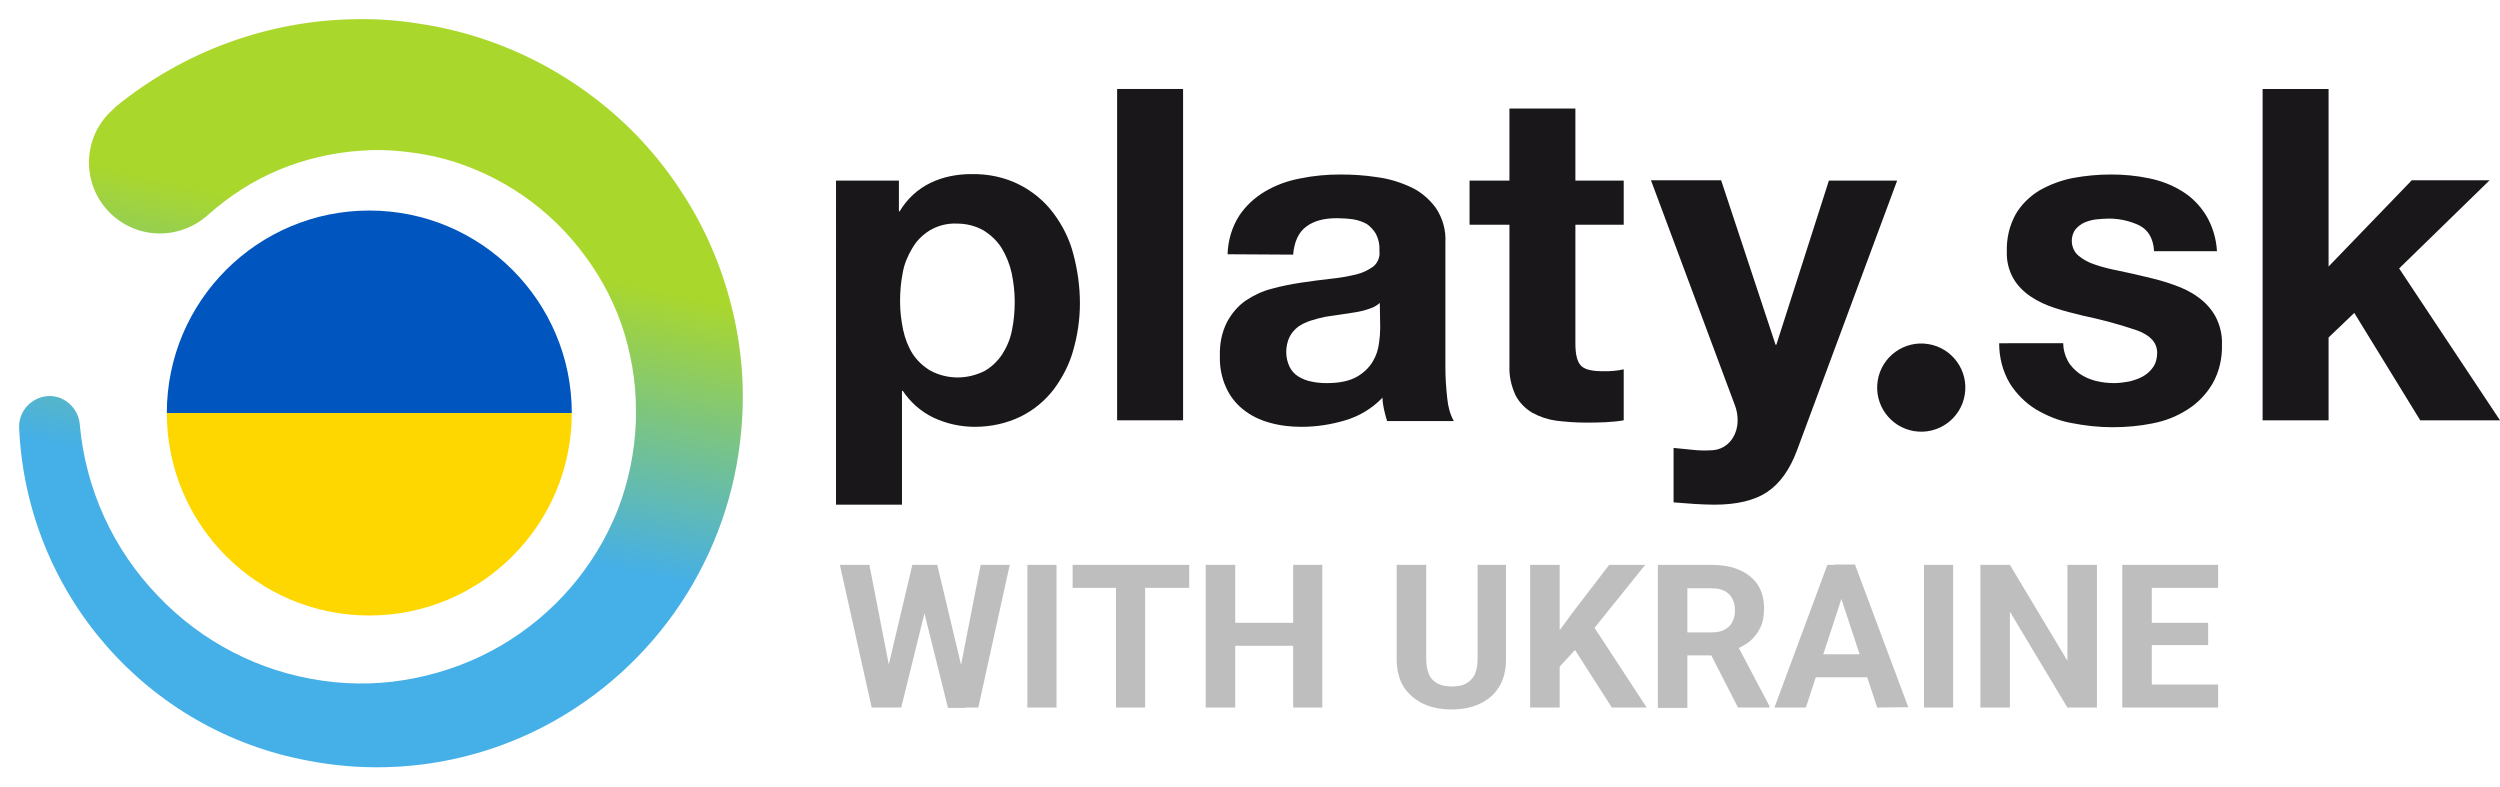 <?xml version="1.0" encoding="utf-8"?>
<!-- Generator: Adobe Illustrator 26.0.3, SVG Export Plug-In . SVG Version: 6.00 Build 0)  -->
<svg version="1.1" id="Layer_1" xmlns="http://www.w3.org/2000/svg" xmlns:xlink="http://www.w3.org/1999/xlink" x="0px" y="0px"
	 viewBox="0 0 651.9 205.1" style="enable-background:new 0 0 651.9 205.1;" xml:space="preserve">
<style type="text/css">
	.st0{fill:url(#SVGID_1_);}
	.st1{fill:#0055BF;}
	.st2{fill:#FFD700;}
	.st3{opacity:0.5;fill:#7F7F7F;enable-background:new    ;}
	.st4{fill:#1A171B;}
</style>
<linearGradient id="SVGID_1_" gradientUnits="userSpaceOnUse" x1="110.592" y1="61.688" x2="94.592" y2="133.688">
	<stop  offset="0" style="stop-color:#AAD72C"/>
	<stop  offset="1" style="stop-color:#45AFE7"/>
</linearGradient>
<path class="st0" d="M30.2,27.8C47.9,13.4,69.9,5.3,92.8,5c5.6-0.1,11.2,0.3,16.7,1.2c16.6,2.5,32.3,9.2,45.6,19.4
	c8.8,6.7,16.4,14.9,22.4,24.1c6.1,9.2,10.5,19.3,13.2,30c2.7,10.6,3.6,21.5,2.6,32.4c-2.8,32.8-22.1,61.9-51.2,77.2
	c-18.9,9.9-40.6,13.1-61.5,9.1C38.3,190.7,7,154.8,5,111.8c-0.3-4.4,3-8.1,7.3-8.5s8.1,3,8.5,7.3l0,0v0.1
	c1.5,16.8,8.7,32.6,20.4,44.7c11.4,12,26.5,19.8,42.9,22.1c4,0.6,8.1,0.8,12.2,0.7c4-0.1,8-0.6,12-1.4c7.9-1.6,15.4-4.4,22.4-8.5
	c13.8-8.1,24.5-20.5,30.4-35.4c2.8-7.3,4.4-15,4.7-22.8c0.1-3.9,0-7.8-0.5-11.6c-0.5-3.8-1.3-7.6-2.4-11.3
	c-2.2-7.3-5.7-14.2-10.3-20.4c-9-12.3-21.8-21.2-36.5-25.3c-3.6-1-7.3-1.6-11-2S97.7,39,94,39.3c-7.3,0.5-14.6,2.2-21.3,5
	s-12.9,6.8-18.3,11.6C46.6,63,34.9,62.4,28,54.8s-6.3-19.4,1.4-26.2L30,28L30.2,27.8z"/>
<g>
	<path class="st1" d="M96.3,54.9c-29.1,0-52.8,23.6-52.8,52.8h105.6C149.1,78.6,125.5,54.9,96.3,54.9z"/>
	<path class="st2" d="M96.3,160.5c29.1,0,52.8-23.6,52.8-52.8H43.5C43.5,136.9,67.2,160.5,96.3,160.5z"/>
</g>
<path class="st3" d="M230.5,178.6l7.4-31.3h4.1l0.9,5.2l-7.9,32h-4.5V178.6z M226.7,147.3l6.1,31.3l-0.5,5.9h-5l-8.3-37.2H226.7z
	 M249.6,178.5l6.1-31.2h7.6l-8.2,37.2h-5L249.6,178.5z M244.4,147.3l7.5,31.5l-0.2,5.8h-4.5l-8-32.1l1-5.2H244.4z M275.5,147.3v37.2
	h-7.6v-37.2H275.5z M298.6,147.3v37.2H291v-37.2H298.6z M310.1,147.3v6h-30.4v-6H310.1z M339.3,162.4v6h-19.4v-6H339.3z
	 M322.1,147.3v37.2h-7.7v-37.2H322.1z M344.8,147.3v37.2h-7.6v-37.2H344.8z M385.1,147.3h7.6v24.6c0,2.9-0.6,5.3-1.8,7.2
	c-1.2,2-2.9,3.4-5,4.4s-4.6,1.5-7.4,1.5s-5.3-0.5-7.4-1.5s-3.8-2.5-5.1-4.4c-1.2-2-1.8-4.4-1.8-7.2v-24.6h7.7v24.6
	c0,1.7,0.3,3,0.8,4.1s1.3,1.8,2.3,2.3s2.2,0.7,3.6,0.7s2.6-0.2,3.6-0.7s1.7-1.3,2.3-2.3c0.5-1.1,0.8-2.4,0.8-4.1v-24.6H385.1z
	 M406.7,147.3v37.2H399v-37.2H406.7z M429,147.3l-14.8,18.4l-8.5,9.2l-1.4-7.3l5.8-7.9l9.5-12.4H429z M420.3,184.5l-11-17.2l5.7-4.8
	l14.4,22H420.3z M432.3,147.3h13.9c2.8,0,5.3,0.4,7.3,1.3c2.1,0.9,3.6,2.1,4.8,3.8c1.1,1.7,1.7,3.7,1.7,6.2c0,2-0.3,3.7-1,5.1
	c-0.7,1.4-1.6,2.6-2.8,3.6c-1.2,0.9-2.6,1.7-4.3,2.3l-2.4,1.3h-12.1l-0.1-6h9c1.3,0,2.5-0.2,3.4-0.7s1.6-1.1,2-2
	c0.5-0.9,0.7-1.8,0.7-3s-0.2-2.2-0.7-3.1c-0.4-0.9-1.1-1.5-2-2s-2-0.7-3.4-0.7H440v31.2h-7.7V147.3z M453.2,184.5l-8.5-16.6l8.1-0.1
	l8.6,16.3v0.4L453.2,184.5L453.2,184.5z M481,153.6l-10.1,30.9h-8.2l13.8-37.2h5.2L481,153.6z M489.5,184.5l-10.2-30.9l-0.8-6.4h5.2
	l13.9,37.2L489.5,184.5L489.5,184.5z M489,170.6v6h-19.7v-6H489z M509.3,147.3v37.2h-7.6v-37.2H509.3z M546.8,147.3v37.2h-7.7
	l-15-25v25h-7.7v-37.2h7.7l15,25v-25H546.8z M578.4,178.5v6h-19.8v-6H578.4z M561.1,147.3v37.2h-7.7v-37.2H561.1z M575.8,162.4v5.8
	h-17.2v-5.8H575.8z M578.4,147.3v6h-19.8v-6H578.4z"/>
<g>
	<path class="st4" d="M234.4,47.1v8h0.2c1.9-3.2,4.7-5.8,8-7.4c3.3-1.6,7-2.3,10.6-2.3c4.4-0.1,8.8,0.8,12.7,2.8
		c3.5,1.8,6.5,4.3,8.8,7.4c2.4,3.2,4.2,6.8,5.2,10.7c1.1,4.2,1.7,8.4,1.7,12.8c0,4.1-0.6,8.2-1.7,12.1c-1,3.7-2.8,7.2-5.1,10.3
		c-2.3,3-5.2,5.4-8.6,7.1c-3.7,1.8-7.8,2.7-12,2.7c-3.7,0-7.4-0.8-10.8-2.4c-3.3-1.6-6-4-8-7h-0.2v29.7h-17.2V47.1H234.4z
		 M256.8,96.7c1.9-1.1,3.4-2.6,4.6-4.4c1.2-1.9,2.1-4.1,2.5-6.3c0.5-2.4,0.7-4.9,0.7-7.4c0-2.5-0.3-5-0.8-7.4
		c-0.5-2.3-1.4-4.5-2.6-6.5c-1.2-1.9-2.8-3.4-4.7-4.6c-2.1-1.2-4.5-1.8-7-1.8c-2.5-0.1-4.9,0.5-7.1,1.8c-1.9,1.2-3.4,2.7-4.5,4.6
		c-1.2,2-2.1,4.1-2.5,6.4c-0.5,2.5-0.7,5-0.7,7.5c0,2.5,0.3,5,0.8,7.4c0.5,2.3,1.3,4.4,2.5,6.3c1.2,1.8,2.8,3.3,4.7,4.4
		C247.1,99,252.3,99,256.8,96.7L256.8,96.7z"/>
	<path class="st4" d="M308.5,23.2v86.4h-17.2V23.2H308.5z"/>
	<path class="st4" d="M320.1,66.3c0.1-3.5,1.1-7,3-10c1.7-2.6,4.1-4.8,6.8-6.4c2.9-1.7,6-2.8,9.3-3.4c3.4-0.7,6.9-1,10.3-1
		c3.2,0,6.4,0.2,9.6,0.7c3.1,0.4,6,1.3,8.8,2.6c2.6,1.2,4.8,3.1,6.5,5.4c1.8,2.7,2.7,5.9,2.5,9.1v32.6c0,2.7,0.2,5.4,0.5,8.1
		c0.2,2,0.7,4,1.7,5.8h-17.4c-0.3-1-0.6-2-0.8-3c-0.2-1-0.4-2-0.4-3.1c-2.7,2.8-6,4.8-9.7,5.9c-3.7,1.1-7.5,1.7-11.4,1.7
		c-2.8,0-5.6-0.3-8.4-1.1c-2.5-0.7-4.8-1.8-6.8-3.4c-1.9-1.5-3.5-3.5-4.5-5.8c-1.2-2.6-1.7-5.5-1.6-8.3c-0.1-3,0.5-6.1,1.9-8.8
		c1.2-2.2,2.8-4.1,4.8-5.5c2.1-1.4,4.4-2.5,6.8-3.1c2.5-0.7,5.1-1.2,7.7-1.6c2.6-0.4,5.1-0.7,7.6-1c2.2-0.2,4.4-0.6,6.6-1.1
		c1.7-0.4,3.2-1.1,4.6-2.1c1.2-1,1.8-2.5,1.6-4.1c0.1-1.5-0.2-3-0.9-4.4c-0.6-1-1.4-1.9-2.4-2.6c-1.1-0.6-2.3-1-3.5-1.2
		c-1.4-0.2-2.9-0.3-4.3-0.3c-3.4,0-6,0.7-8,2.2c-2,1.5-3.1,3.9-3.4,7.3L320.1,66.3z M359.8,79c-0.8,0.7-1.7,1.2-2.7,1.5
		c-1.1,0.4-2.3,0.7-3.5,0.9c-1.3,0.2-2.6,0.4-3.9,0.6s-2.7,0.4-4.1,0.6c-1.3,0.3-2.6,0.6-3.8,1c-1.2,0.4-2.3,0.9-3.3,1.6
		c-0.9,0.7-1.7,1.6-2.2,2.6c-0.6,1.2-0.9,2.6-0.9,4c0,1.3,0.3,2.7,0.9,3.9c0.5,1,1.3,1.9,2.3,2.5c1,0.6,2.2,1.1,3.4,1.3
		c1.3,0.3,2.7,0.4,4,0.4c3.4,0,6-0.6,7.9-1.7c1.7-1,3.1-2.3,4.1-4c0.9-1.5,1.4-3.1,1.6-4.8c0.2-1.3,0.3-2.6,0.3-3.9L359.8,79z"/>
	<path class="st4" d="M423.4,47.1v11.5h-12.6v31c0,2.9,0.5,4.8,1.5,5.8s2.9,1.4,5.8,1.4c1,0,1.9,0,2.8-0.1c0.9-0.1,1.7-0.2,2.5-0.4
		v13.3c-1.6,0.3-3.2,0.4-4.8,0.5c-1.8,0.1-3.5,0.1-5.2,0.1c-2.5,0-5.1-0.2-7.6-0.5c-2.2-0.3-4.3-1-6.3-2.1c-1.8-1.1-3.3-2.6-4.3-4.5
		c-1.1-2.4-1.7-5-1.6-7.6V58.6h-10.4V47.1h10.4V28.3h17.2v18.8H423.4z"/>
	<path class="st4" d="M460.8,128.3c-3.3,2.2-7.9,3.3-13.8,3.3c-1.8,0-3.5-0.1-5.3-0.2s-3.5-0.3-5.3-0.4v-14.2l5,0.5
		c1.7,0.2,3.4,0.2,5.1,0.1c2-0.1,3.8-1.1,5-2.7c1.1-1.5,1.6-3.3,1.6-5.1c0-1.3-0.2-2.6-0.7-3.9l-21.9-58.7h18.3L463,89.9h0.2
		l13.7-42.8h17.8l-26.1,70.3C466.7,122.5,464.1,126.1,460.8,128.3z"/>
	<path class="st4" d="M539.2,94.1c0.7,1.3,1.8,2.4,3,3.3c1.3,0.9,2.7,1.5,4.2,1.9c1.6,0.4,3.2,0.6,4.9,0.6c1.3,0,2.6-0.2,3.8-0.4
		c1.3-0.3,2.5-0.7,3.6-1.3c1.1-0.6,2-1.4,2.7-2.4c0.8-1.1,1.1-2.5,1.1-3.8c0-2.6-1.7-4.5-5.1-5.8c-4.7-1.6-9.5-2.9-14.3-3.9
		c-2.5-0.6-4.9-1.2-7.3-2c-2.2-0.7-4.4-1.7-6.3-3c-1.8-1.2-3.4-2.8-4.5-4.7c-1.2-2.1-1.8-4.6-1.7-7c-0.1-3.5,0.7-6.9,2.4-9.9
		c1.5-2.5,3.7-4.6,6.2-6.1c2.7-1.5,5.6-2.6,8.7-3.2c3.3-0.6,6.6-0.9,9.9-0.9c3.3,0,6.6,0.3,9.9,1c3,0.6,5.9,1.7,8.5,3.3
		c2.5,1.5,4.6,3.6,6.2,6.1c1.8,2.9,2.8,6.2,3,9.6h-16.4c-0.2-3.3-1.5-5.5-3.8-6.7c-2.5-1.2-5.2-1.8-8-1.8c-1.1,0-2.1,0.1-3.2,0.2
		c-1.1,0.1-2.1,0.4-3.1,0.8c-0.9,0.4-1.7,1-2.4,1.8c-1.5,2.1-1.2,5.1,0.7,6.8c1.3,1.1,2.8,1.9,4.4,2.4c2,0.7,4.1,1.2,6.2,1.6
		c2.3,0.5,4.7,1,7.1,1.6c2.5,0.6,4.9,1.2,7.3,2.1c2.3,0.8,4.4,1.8,6.3,3.2c1.8,1.3,3.4,3,4.5,5c1.2,2.3,1.8,4.8,1.7,7.3
		c0.1,3.6-0.7,7.2-2.5,10.3c-1.6,2.7-3.8,5-6.5,6.7c-2.8,1.8-5.9,3-9.1,3.6c-3.4,0.7-6.9,1-10.5,1c-3.6,0-7.1-0.4-10.7-1.1
		c-3.3-0.6-6.4-1.9-9.3-3.6c-2.7-1.7-5-4-6.7-6.7c-1.9-3.2-2.8-6.8-2.8-10.5H538C538,91,538.4,92.6,539.2,94.1z"/>
	<path class="st4" d="M607.2,23.2v46.3l21.7-22.5h20.3l-23.6,23l26.3,39.6h-20.8l-17.2-28l-6.7,6.4v21.6h-17.2V23.2H607.2z"/>
	
		<ellipse transform="matrix(0.16 -0.987 0.987 0.16 321.024 579.479)" class="st4" cx="501.1" cy="101.1" rx="11.5" ry="11.5"/>
</g>
</svg>
